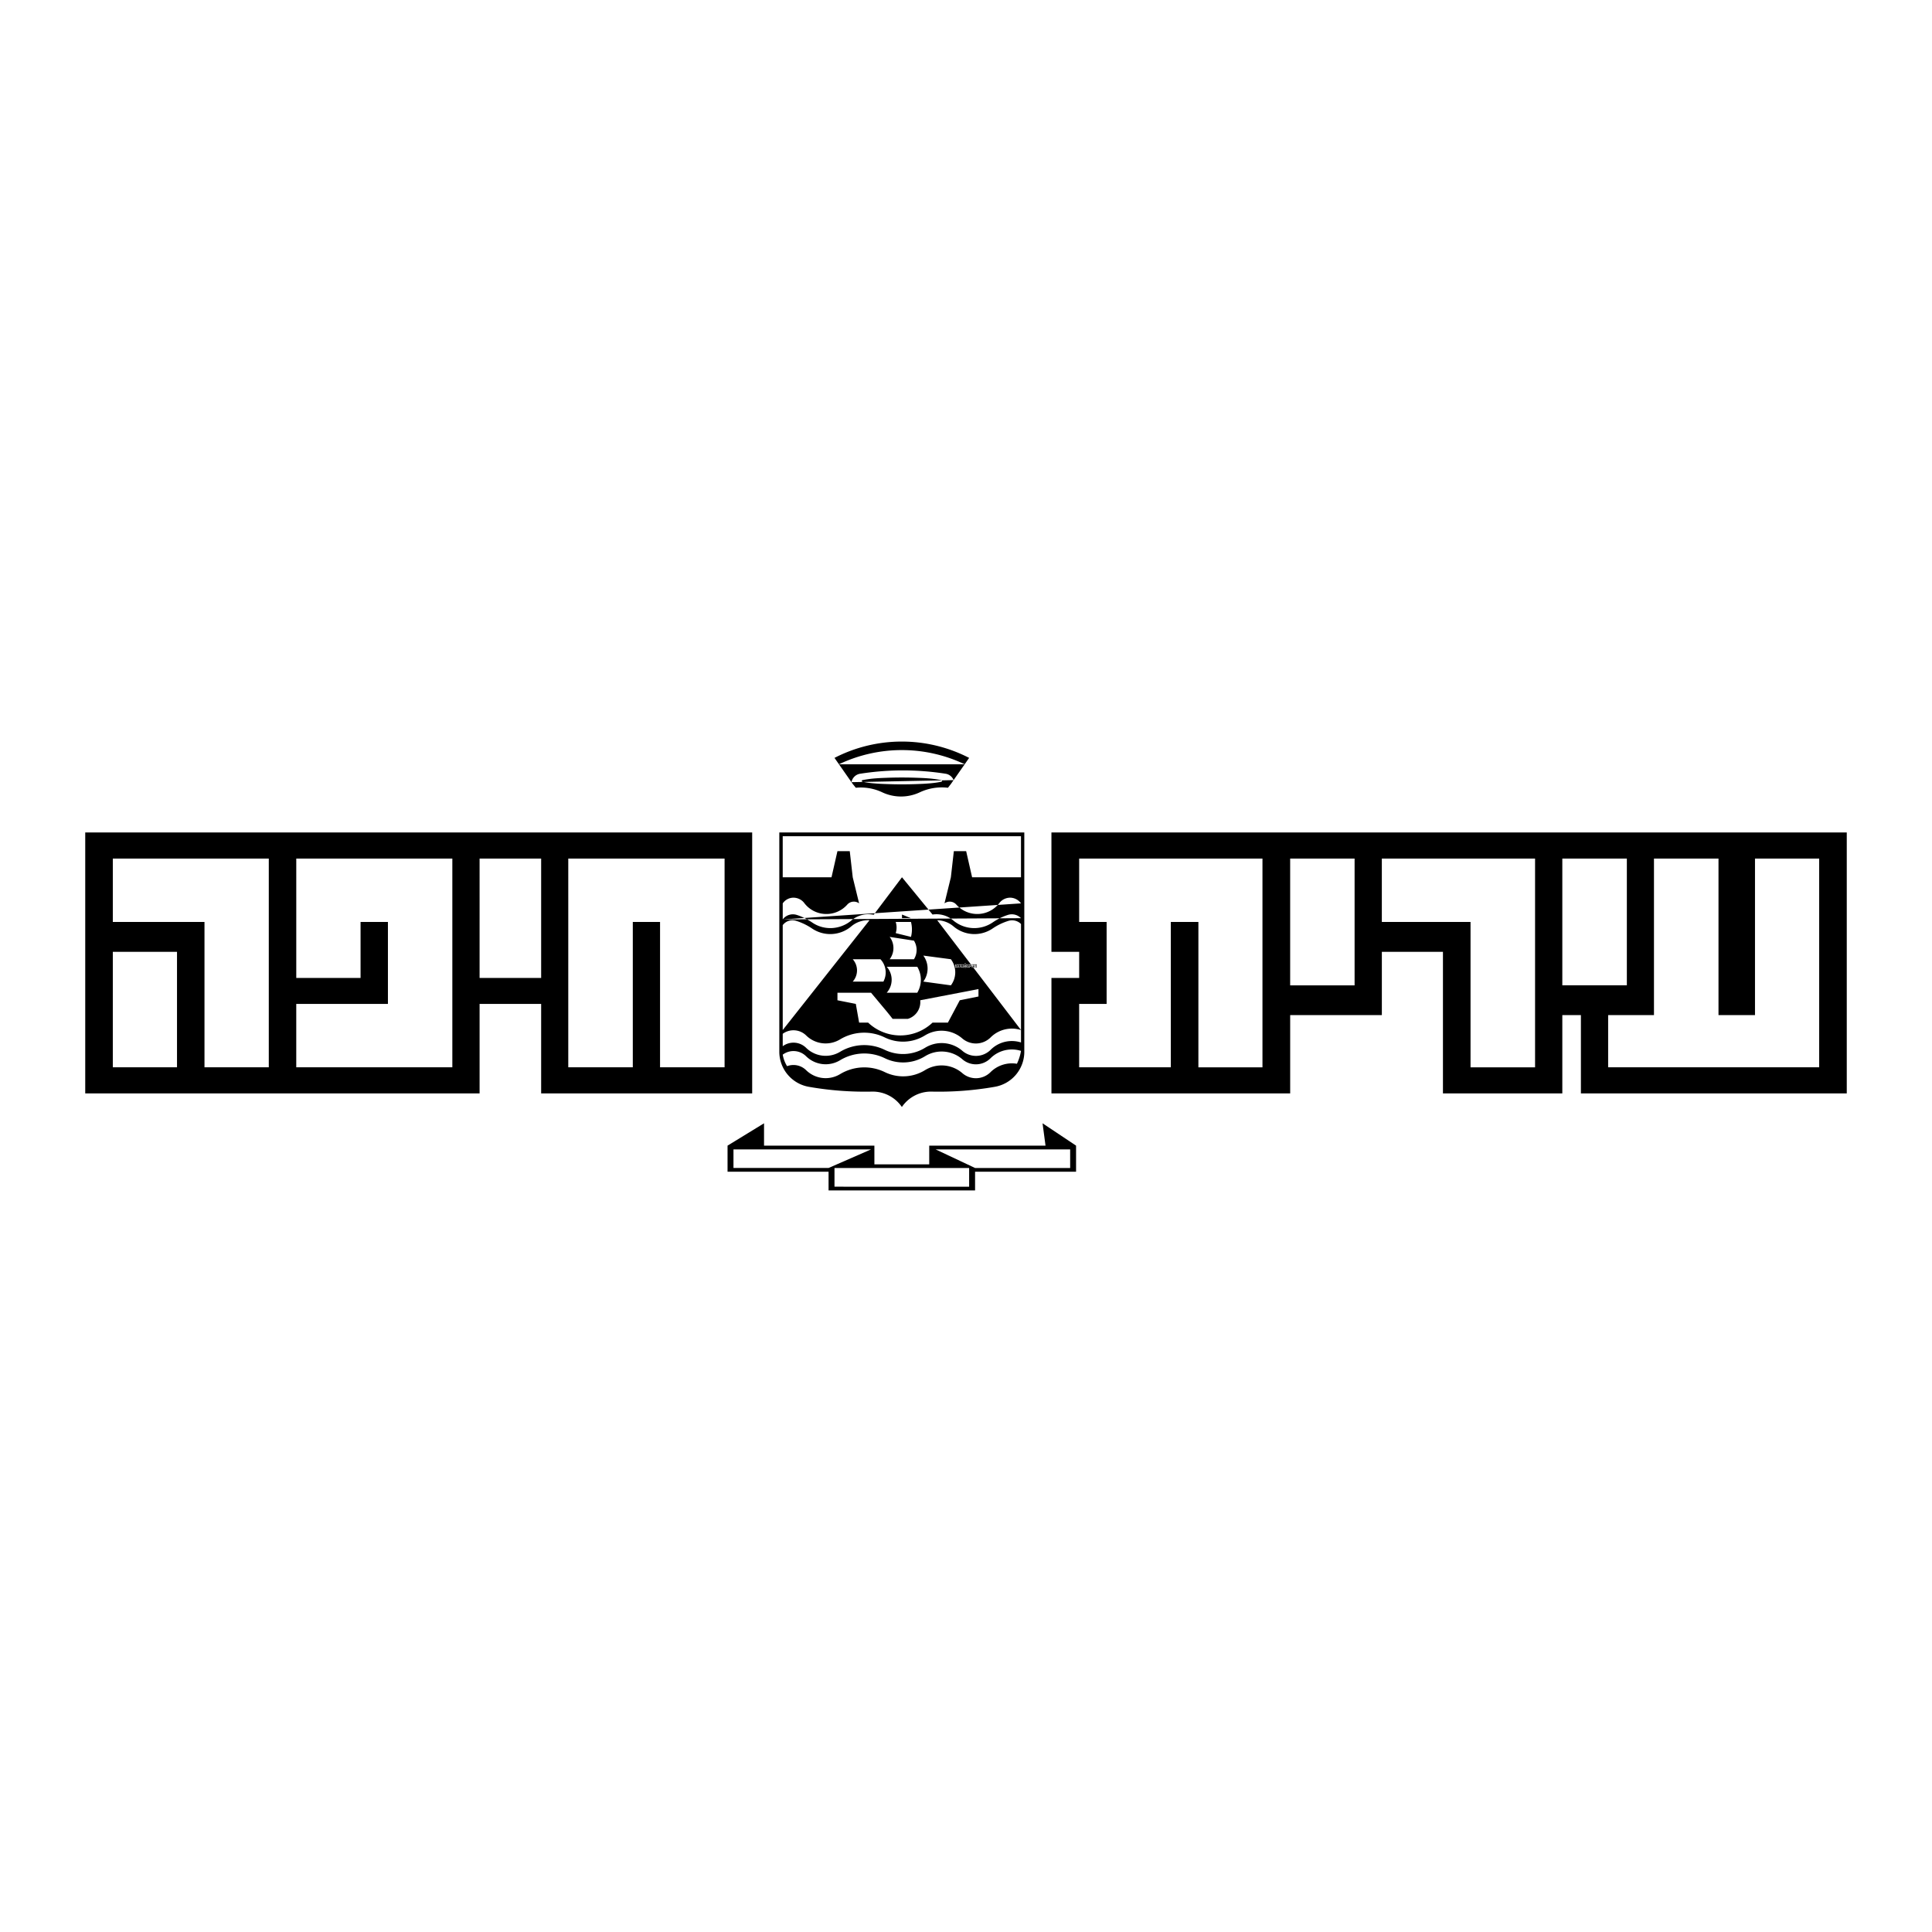 <svg xmlns="http://www.w3.org/2000/svg" width="2500" height="2500" viewBox="0 0 192.756 192.756"><g fill-rule="evenodd" clip-rule="evenodd"><path fill="#fff" d="M0 0h192.756v192.756H0V0z"/><path d="M95.303 96.533v-.318h.819v.318h-.262v-.114h-.08v.114h-.477zm.148-.034v-.171h-.114v-.079h.194v.25h-.08zm-.114 0v-.137h.08v.137h-.08zm.228 0v-.08h.113v-.091h-.034v.068h-.079v-.147h.193v.25h-.193zm.216-.103v-.147h.08v.147h-.08zm.227.103v-.171h-.034v.171h-.08v-.25h.193v.25h-.079zm.478-.137v-.147h.967v.318h-.33v-.091H97.1v.091h-.135v-.171h-.08v.08h-.115v.091h-.284v-.137h.034v-.034h-.034zm.034.057h.034v-.091h-.034v-.079h.216v.25h-.079v-.171h-.034v.171h-.103v-.08zm.33-.023h-.08v-.147h.08v.147zm.216-.147v.25h-.069v-.171h-.113v-.079h.182zm.114.147v-.147h-.08v.147h.08zm.113.046h.047v-.193h.078v.25h-.26v-.057h.057v-.193h.078v.193zm-.955.16v.022h-.068v-.022h-.137v-.034l-.045.034v.022h.125v.022h.182v-.022h.114v-.022l-.034-.034v.034h-.137zm-.239.022v-.022h.159l-.045.022h-.114zm.114.022v-.022h.17v.022h-.17zm.125-.044l.057.022h.114v-.022h-.171zm.114-.115v-.272h-.295v.272c0 .023.011.034.034.034.022.012.045.012.068.012.023 0 .034 0 .046.022 0-.022.022-.022.034-.022.022 0 .045 0 .079-.012.011 0 .034-.01.034-.034zm-.296-.159h.034c.011.012.034.012.045 0h.022-.101zm.284-.022v.011-.011zm-.284.01v-.011c0-.012.011-.012.011-.012s.012 0 .012.012c.011 0 .022.011.022.011s.022 0 .034-.011c0-.012.012-.012.012 0l-.012-.034v-.034h-.012l-.011.034h-.057v-.045h.284v.045h-.057v-.034h-.022v.034l-.011.034c.011-.012.011-.012.011 0 .012.011.034.011.034.011l.022-.011c0-.012.012-.012.012-.012s.011 0 .011.012l-.283.011zm0 .012v.125l.102-.125h-.102zm0-.012h.011s.023 0 .023.012c.011.012.034.012.045 0s.034-.012.034-.012l.034-.045.034.045s.022 0 .022.012c.012.012.034.012.045 0s.023-.012.023-.012h.011-.282zm.284.137v-.125.125zm0 .024v-.137.137zm0 0v-.125.125zm0-.024v-.079.079zm-.284.046v-.012c.011-.011.023-.011.023 0 .011.012.034.012.045.012.023-.012.034-.012.057-.012.011.012.034.012.045 0a.036.036 0 0 1 .046 0c.011.012.022.012.034 0 .011-.011.023-.011.034 0v.012c-.011 0-.023 0-.034.012-.011.011-.023.011-.034 0a.034.034 0 0 0-.046 0h-.045c-.023-.012-.045-.012-.057 0-.011.011-.034.011-.045 0 0-.012-.012-.012-.023-.012zm.284-.171h-.011-.023c-.011.012-.034.012-.045 0h-.022l.102.125c-.011 0-.023 0-.034.012s-.023.012-.034 0a.034.034 0 0 0-.046 0c-.011.012-.034.012-.045 0-.023-.012-.045-.012-.057 0-.011.012-.034.012-.045 0 0-.012-.012-.012-.023 0v.012c.011-.012.023 0 .023 0 .011.011.034.011.045.011.023-.011.034-.011.057-.011.011.011.034.011.045 0 .012-.012.034 0 .046.011.011 0 .022 0 .034-.011.011 0 .023-.012.034 0v-.149h-.001zm-.216.091v-.011h.034l.023.022v.012h.023c.011 0 .022-.023.022-.023l.068-.011v.011h-.022l-.012.023H96.339a.057.057 0 0 1-.08 0h-.011v-.023h-.024zm.091-.103h-.011.011zm-.023.024h.023v-.012h-.023v.012zm.023.034v-.022l-.034-.012c.011.012.011.022 0 .034h.034zm-.079.022c.012-.012.012-.022 0-.022h.034c.011 0 .011.011.011.022h-.045zm.079.012c.011-.012.011-.023 0-.023l-.034-.011c.011.011.011.034 0 .034h.034zm.046-.012h-.034c.012-.012.012-.022 0-.034l.034.012c.012.011.012.022 0 .022zm-.057-.25h-.034l-.022.012H96.349l-.011-.012h-.034zm.079-.023l-.022.035c-.011 0-.022 0-.034.011h-.045c-.011-.011-.034-.011-.034-.011h-.012l-.023-.035a.227.227 0 0 1 .17 0zm-.022.035l-.011-.012a.149.149 0 0 0-.102 0l-.012.012h.125zm.012-.023a.174.174 0 0 0-.148 0h.148zM8.504 109.091V83.054h66.541v26.037H53.991v-8.93h-6.142v8.93H8.504zm11.898-2.605V91.983h-9.146v-6.324h15.561v20.827h-6.415zm-9.146 0V94.963h6.404v11.523h-6.404zm18.302 0v-6.325h9.146v-8.178h-2.73v5.585h-6.415V85.659H45.13v20.827H29.558zm18.291-8.918V85.659h6.142v11.909h-6.142zm18.005 8.918V91.983h-2.719v14.503h-6.438V85.659h15.595v20.827h-6.438zm39.048-11.523V83.054h79.35v26.037h-26.525v-7.814h-1.854v7.814h-11.91V94.963h-6.096v6.313h-9.146v7.814h-23.818V97.568h2.766v-2.605h-2.767zm2.766 5.198h2.74v-8.178h-2.74v-6.324h18.289v20.827h-6.393V91.983h-2.752v14.503h-9.145v-6.325h.001zm27.48-1.853h-6.428V85.659h6.428v12.649zm18.006-12.649v20.827h-6.438V91.983h-8.85v-6.324h15.288zm9.157 12.649V85.659h-6.438v12.648h6.438v.001zm9.144 2.968h3.641V85.659h6.404v20.827h-21.055v-5.21h4.572V85.659h6.438v15.617zM92.709 114.3v1.866h-5.471V114.3h-11.01v-2.229l-3.64 2.229v2.605h10.078v1.865h14.617v-1.865h10.076V114.3l-3.344-2.229.297 2.229H92.709zm-19.53 2.229v-1.854h13.729l-4.243 1.854h-9.486zm10.078 1.867v-1.866h13.434v1.866H83.257zm10.09-3.72l3.937 1.854h9.486v-1.854H93.347zm8.848-9.669V83.054H77.752v21.953a3.562 3.562 0 0 0 2.946 3.424c2.07.364 4.186.523 6.29.479a3.521 3.521 0 0 1 2.992 1.535 3.51 3.51 0 0 1 2.98-1.535 32.32 32.32 0 0 0 6.29-.479 3.548 3.548 0 0 0 2.945-3.424zM78.093 92.302a1.216 1.216 0 0 1 1.365-.421 5.988 5.988 0 0 1 1.535.739 3.247 3.247 0 0 0 3.936-.193 2.59 2.59 0 0 1 1.82-.614l-8.656.489zm23.772-2.173v1.479-1.479zm-23.772 1.604v-1.604a1.313 1.313 0 0 1 1.058-.568c.421 0 .83.193 1.081.523a2.757 2.757 0 0 0 2.104 1.103 2.772 2.772 0 0 0 2.195-.933.88.88 0 0 1 1.183-.125l-.637-2.604-.296-2.604h-1.229l-.592 2.604h-4.868V83.43h23.772v4.095h-4.878l-.592-2.604h-1.229l-.296 2.604-.637 2.604a.88.88 0 0 1 1.183.125 2.793 2.793 0 0 0 2.195.933 2.755 2.755 0 0 0 2.105-1.103c.25-.33.66-.523 1.08-.523.422.011.818.216 1.068.568l-23.77 1.604zm0 .569v10.465l8.656-10.954-8.656.489zm0-.569a1.26 1.26 0 0 1 1.388-.455c.546.17 1.058.432 1.536.75 1.194.831 2.81.739 3.924-.193a2.632 2.632 0 0 1 2.229-.569l2.821-3.742 3.048 3.72a2.572 2.572 0 0 1 2.07.591 3.26 3.26 0 0 0 3.935.193c.467-.318.979-.58 1.525-.75a1.271 1.271 0 0 1 1.295.33l-23.771.125zm23.772 11.034V92.188v10.579zm0 1.239V93.428v10.578zm0 0V94.27v9.736zm0-1.239v-7.109 7.109zm-23.339 3.605a3.22 3.22 0 0 1-.433-1.148 1.784 1.784 0 0 1 2.332.159 2.782 2.782 0 0 0 3.39.397 4.673 4.673 0 0 1 4.459-.204 4.165 4.165 0 0 0 4.015-.193 3.15 3.15 0 0 1 3.72.296 2.062 2.062 0 0 0 2.822-.103 3.022 3.022 0 0 1 3.035-.729 4.806 4.806 0 0 1-.408 1.286 3.032 3.032 0 0 0-2.627.83 2.063 2.063 0 0 1-2.822.102 3.152 3.152 0 0 0-3.72-.295 4.17 4.17 0 0 1-4.015.193 4.673 4.673 0 0 0-4.459.204 2.785 2.785 0 0 1-3.39-.397 1.802 1.802 0 0 0-1.899-.398zm23.339-14.184a1.255 1.255 0 0 0-1.273-.307 5.85 5.85 0 0 0-1.535.739 3.228 3.228 0 0 1-3.924-.193 2.594 2.594 0 0 0-1.626-.614l8.359 10.954a2.999 2.999 0 0 0-3.035.739 2.086 2.086 0 0 1-2.822.103 3.154 3.154 0 0 0-3.72-.308 4.166 4.166 0 0 1-4.015.205 4.67 4.67 0 0 0-4.459.193 2.77 2.77 0 0 1-3.39-.398 1.811 1.811 0 0 0-2.332-.159v1.24a1.798 1.798 0 0 1 2.332.159 2.783 2.783 0 0 0 3.39.398 4.67 4.67 0 0 1 4.459-.194 4.198 4.198 0 0 0 4.015-.204 3.148 3.148 0 0 1 3.72.296 2.073 2.073 0 0 0 2.822-.092 3 3 0 0 1 3.035-.739V92.188h-.001zm-18.312 7.61v-.751h3.355l1.559 1.865.295.364.295.375h1.524a1.743 1.743 0 0 0 1.229-1.854l5.812-1.115v.739l-1.865.376-1.183 2.229H93.04a4.675 4.675 0 0 1-6.427 0h-.898l-.33-1.866-1.832-.362zm7.337-8.19l-.898-.364v.364h.898zm-1.524 1.49l1.524.376a3.007 3.007 0 0 0 0-1.49h-1.524c.113.363.113.75 0 1.114zm1.82 2.605a1.755 1.755 0 0 0 0-1.854l-2.423-.375c.5.659.5 1.569 0 2.229h2.423zm-6.108 2.23a1.672 1.672 0 0 0 0-2.23h2.764a1.93 1.93 0 0 1 .296 2.23h-3.06zm6.437 1.114a2.525 2.525 0 0 0 0-2.594h-3.048a1.949 1.949 0 0 1 0 2.594h3.048zm3.356-.739l-2.752-.375a2.184 2.184 0 0 0 0-2.594l2.752.364c.58.774.58 1.831 0 2.605zM89.98 77.572c-.546 0-1.104.011-1.649.034-.398.012-.785.035-1.183.068-.364.034-.739.091-1.103.159-.035.012-.068.046-.068.08 0 .045.034.08.068.08a9.1 9.1 0 0 0 1.103.159c.398.034.785.057 1.183.068a39.476 39.476 0 0 0 3.309 0c.387-.011.774-.034 1.172-.068.364-.034.739-.08 1.104-.159.034 0 .068-.034.068-.08 0-.034-.034-.068-.068-.08a12.33 12.33 0 0 0-1.104-.159 20.582 20.582 0 0 0-1.172-.068 39.966 39.966 0 0 0-1.66-.034zm6.711-1.957l-1.82 2.604-.295.376a5.179 5.179 0 0 0-2.81.455 4.399 4.399 0 0 1-3.742 0 5.005 5.005 0 0 0-2.639-.455l-.307-.376-1.82-2.604a14.66 14.66 0 0 1 13.433 0zm-1.547 2.218a1.04 1.04 0 0 0-.796-.637 27.547 27.547 0 0 0-8.531 0 1.037 1.037 0 0 0-.864.842l10.191-.205zm1.104-1.581a14.603 14.603 0 0 0-12.546 0h12.546z"/></g></svg>